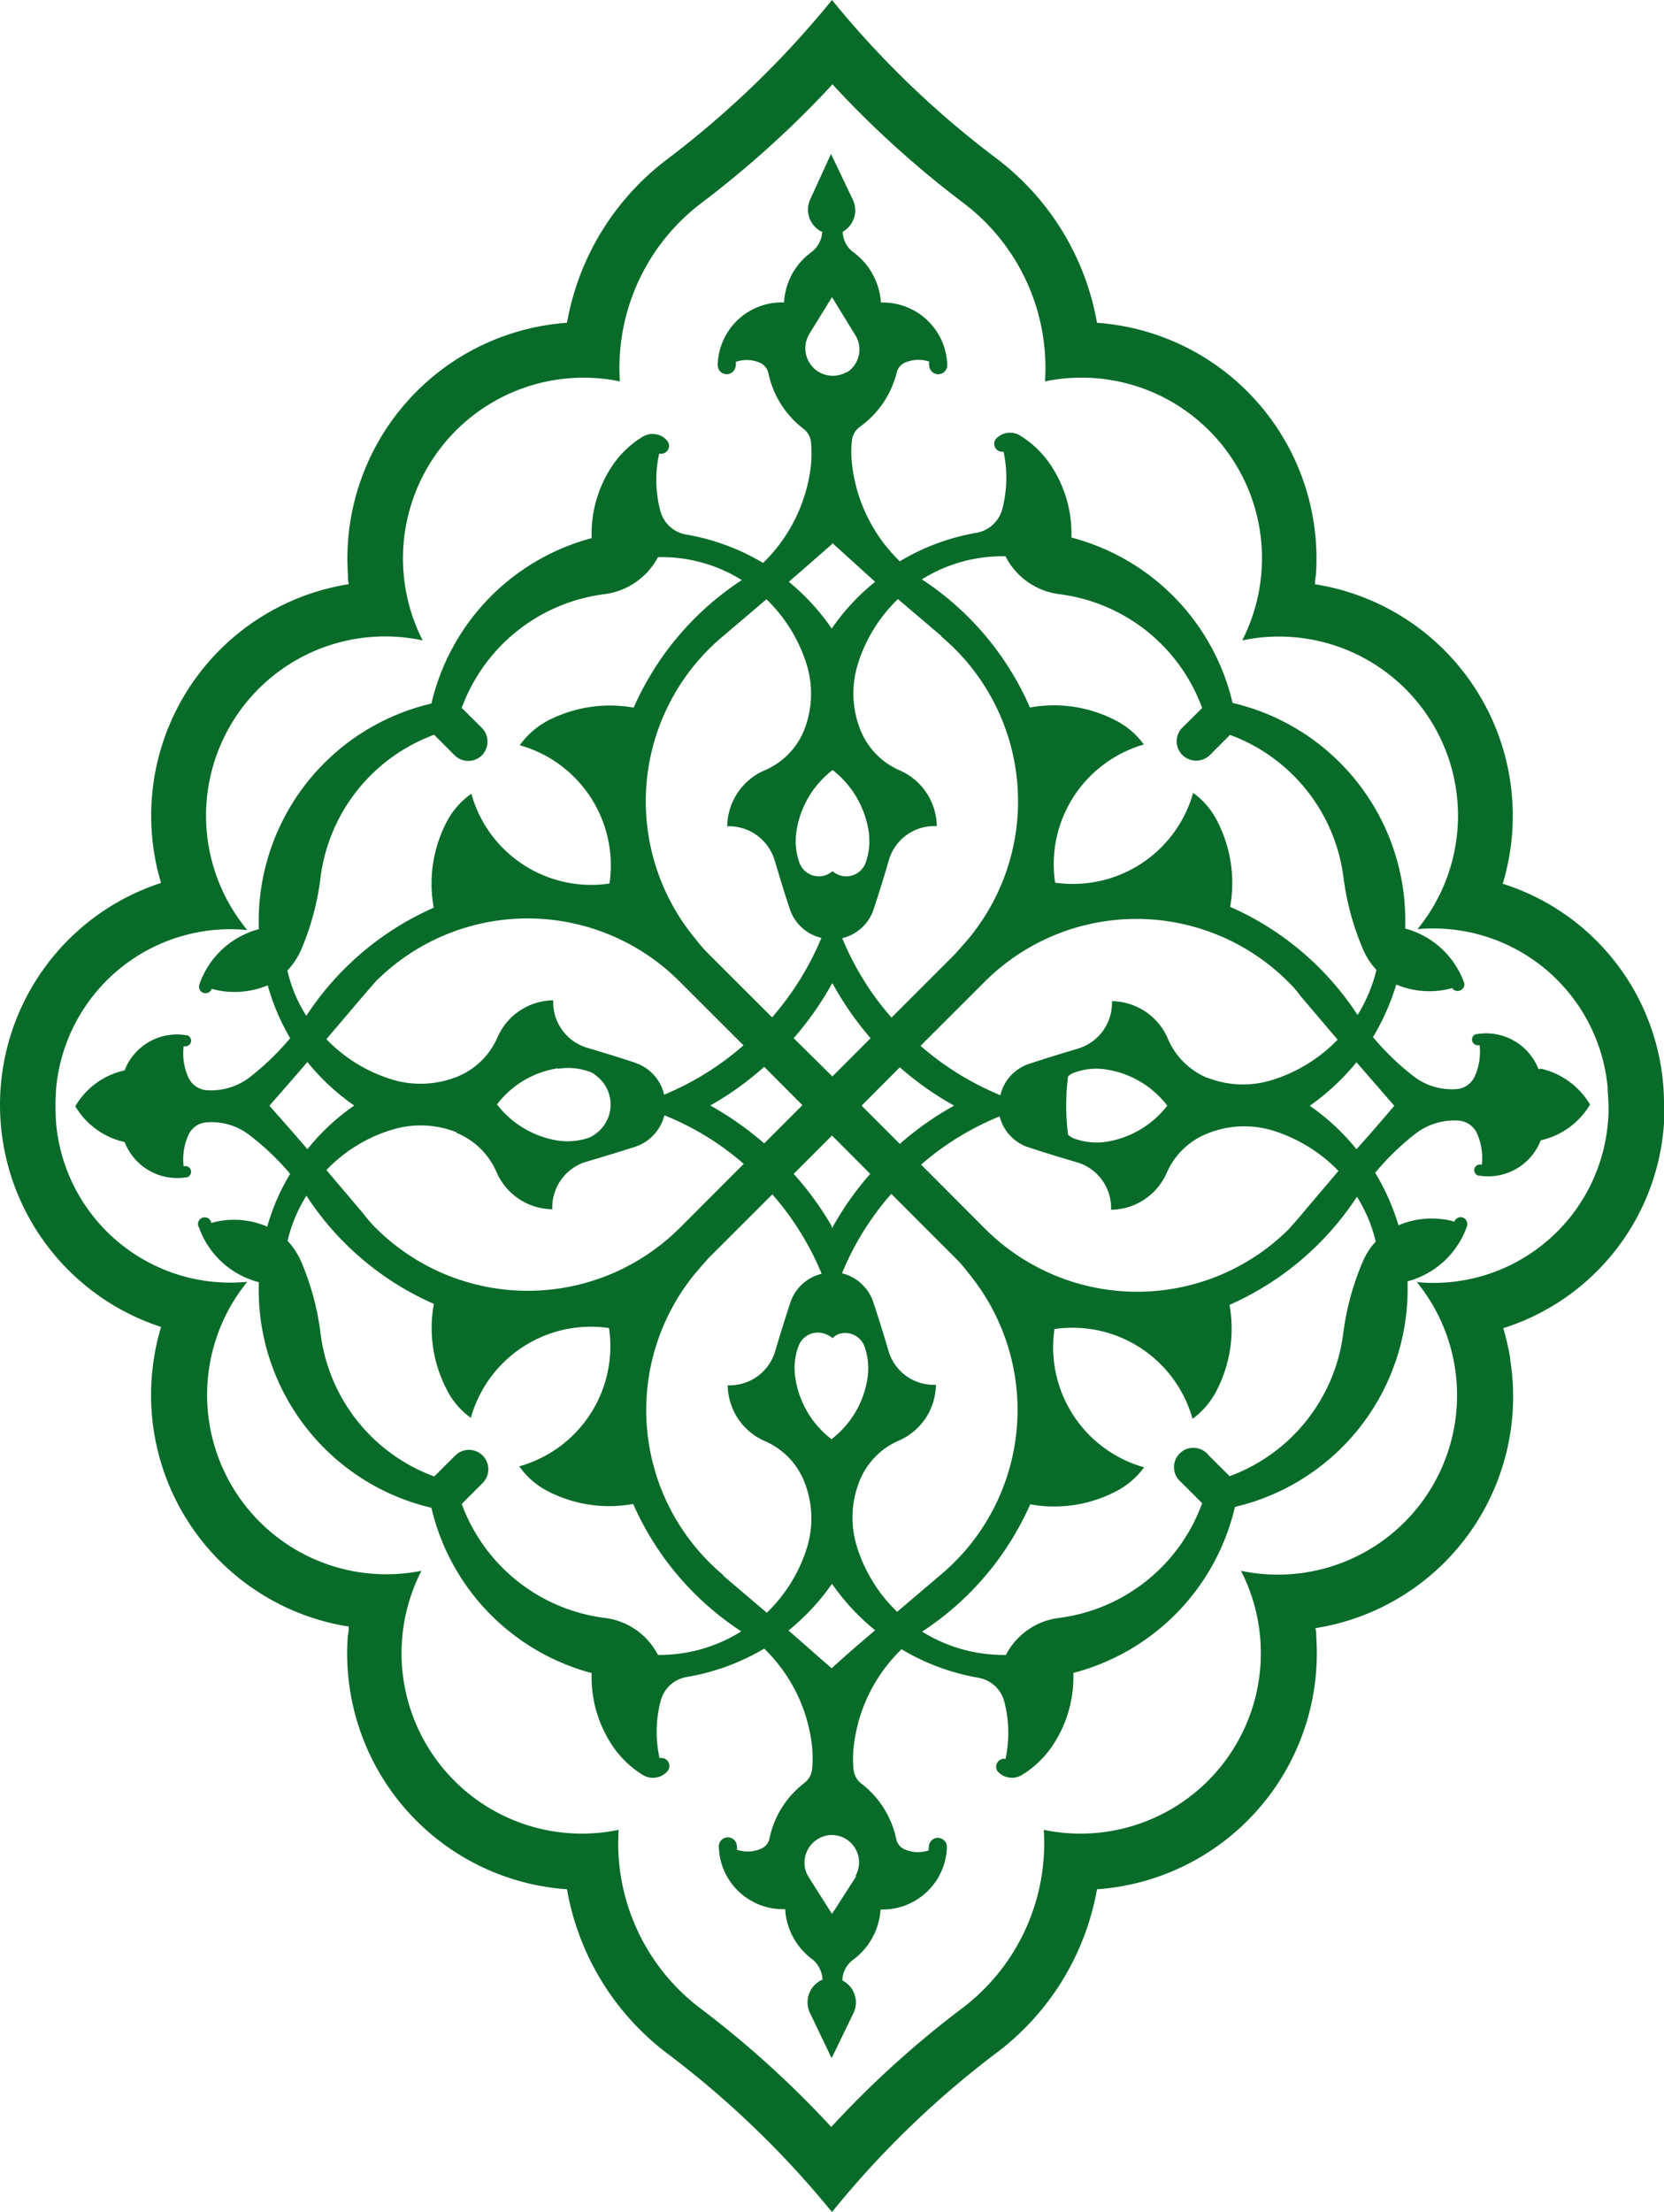 <svg id="Layer_1" data-name="Layer 1" xmlns="http://www.w3.org/2000/svg" viewBox="0 0 135 179.33">
  <defs>
    <style>
      .cls-1 {
        fill: #086b29;
      }
    </style>
  </defs>
  <g>
    <path class="cls-1" d="M111.05,94a18.08,18.08,0,0,0-3.79-3.52,19,19,0,0,0,3.79-3.53l3.07,3.53c-1,1.17-2,2.34-3.07,3.52m1.6,7.45a5.48,5.48,0,0,0-1.09,1.67,21.8,21.8,0,0,0-1.58,5.79,14.25,14.25,0,0,1-9.22,11.6l-1.7-1.69A1.57,1.57,0,1,0,96.83,121l1.7,1.7A14.29,14.29,0,0,1,86.93,132a5.63,5.63,0,0,0-4.32,3,12.48,12.48,0,0,1-6.8-1.89,23.79,23.79,0,0,0,8.77-10.32,10.86,10.86,0,0,0,6.86-1,6.51,6.51,0,0,0,2.38-2,10.11,10.11,0,0,1-7.27-11.21,10.11,10.11,0,0,1,11.2,7.28,6.53,6.53,0,0,0,2-2.38,10.93,10.93,0,0,0,1-6.86,23.84,23.84,0,0,0,10.34-8.77,12.3,12.3,0,0,1,1.53,3.66M73.78,131.5a12.43,12.43,0,0,1-3.28-5.35,7.93,7.93,0,0,1,.23-5.24,6,6,0,0,1,3.2-3.29,5,5,0,0,0,3-4.52,3.83,3.83,0,0,1-3.85-2.76c-.38-1.31-.79-2.61-1.22-3.91a3.57,3.57,0,0,0-2.55-2.37,22.93,22.93,0,0,1,4-6.44l5.19,5.19a9.68,9.68,0,0,1,1,1.15,17.44,17.44,0,0,1-2.19,24.55l0,0-3.53,3m-5.28,4.59c-1.17-1-2.35-2.06-3.53-3.08a18.4,18.4,0,0,0,3.53-3.79A18.08,18.08,0,0,0,72,133c-1.18,1-2.35,2-3.52,3.08m2,16.84L68.5,156,66.6,153a2.22,2.22,0,0,1,.73-3.06,2.18,2.18,0,0,1,2.33,0,2.22,2.22,0,0,1,.73,3h0M59.68,128.53A17.44,17.44,0,0,1,57.46,104h0c.34-.4.69-.78,1-1.15l5.2-5.19a23.21,23.21,0,0,1,4,6.44,3.55,3.55,0,0,0-2.55,2.37c-.43,1.29-.83,2.6-1.22,3.91a3.85,3.85,0,0,1-3.85,2.76,5,5,0,0,0,3,4.52A6,6,0,0,1,66.27,121a8,8,0,0,1,.22,5.23,12.43,12.43,0,0,1-3.28,5.35l-3.53-3M54.38,135a5.62,5.62,0,0,0-4.32-3,14.26,14.26,0,0,1-11.6-9.24l1.7-1.7a1.57,1.57,0,0,0-2.23-2.22l-1.7,1.69A14.23,14.23,0,0,1,27,108.89a21.61,21.61,0,0,0-1.57-5.79,6,6,0,0,0-1.1-1.67,12,12,0,0,1,1.53-3.66,23.65,23.65,0,0,0,10.34,8.77,10.77,10.77,0,0,0,1,6.86,6.29,6.29,0,0,0,2,2.38,10.11,10.11,0,0,1,11.21-7.28,10.11,10.11,0,0,1-7.28,11.21,6.36,6.36,0,0,0,2.38,2.05,10.84,10.84,0,0,0,6.86,1,23.74,23.74,0,0,0,8.77,10.33A12.46,12.46,0,0,1,54.38,135M22.87,90.46q1.54-1.75,3.07-3.53a18.2,18.2,0,0,0,3.8,3.53A17.85,17.85,0,0,0,25.94,94c-1-1.18-2.05-2.35-3.07-3.51m1.47-11a5.88,5.88,0,0,0,1.1-1.68A21.41,21.41,0,0,0,27,72a14.25,14.25,0,0,1,9.22-11.6l1.7,1.7A1.57,1.57,0,0,0,40.16,62a1.6,1.6,0,0,0,0-2.09l-1.7-1.69A14.23,14.23,0,0,1,50.06,49a5.73,5.73,0,0,0,4.32-3,12.28,12.28,0,0,1,6.8,1.86,23.83,23.83,0,0,0-8.77,10.34,11,11,0,0,0-6.86,1,6.55,6.55,0,0,0-2.38,2.05,10.12,10.12,0,0,1,7.28,11.21,10.09,10.09,0,0,1-11.21-7.28,6.44,6.44,0,0,0-2.05,2.38,10.79,10.79,0,0,0-1,6.86,23.78,23.78,0,0,0-10.34,8.77,11.8,11.8,0,0,1-1.53-3.66M63.19,49.42a12.58,12.58,0,0,1,3.28,5.36A8.08,8.08,0,0,1,66.25,60,6,6,0,0,1,63,63.3a5,5,0,0,0-3,4.52,3.87,3.87,0,0,1,3.85,2.77c.39,1.31.79,2.62,1.22,3.92a3.56,3.56,0,0,0,2.57,2.36,23.72,23.72,0,0,1-4,6.44l-5.2-5.19a10.69,10.69,0,0,1-1-1.15A17.44,17.44,0,0,1,59.67,52.4h0l3.53-3m5.29-4.58L72,48a17.61,17.61,0,0,0-3.52,3.79A18.42,18.42,0,0,0,65,48l3.53-3.08M66.6,28l1.9-3.08L70.39,28A2.2,2.2,0,0,1,69.74,31l-.06,0A2.23,2.23,0,0,1,66.61,28h0M77.33,52.4A17.45,17.45,0,0,1,79.52,77c-.33.39-.69.78-1,1.14l-5.19,5.19a22.93,22.93,0,0,1-4-6.44,3.54,3.54,0,0,0,2.55-2.35c.43-1.3.84-2.61,1.22-3.93A3.83,3.83,0,0,1,77,67.81a5,5,0,0,0-3-4.52A6,6,0,0,1,70.8,60a8,8,0,0,1-.23-5.24,12.39,12.39,0,0,1,3.28-5.36l3.53,3M99,88.24A6,6,0,0,1,95.73,85a5,5,0,0,0-4.52-3,3.86,3.86,0,0,1-2.77,3.85c-1.31.39-2.61.79-3.92,1.22a3.53,3.53,0,0,0-2.36,2.55,23.33,23.33,0,0,1-6.48-4l5.19-5.18a17.42,17.42,0,0,1,24.65,0l0,0a8.33,8.33,0,0,1,1,1.15l3,3.53a12.55,12.55,0,0,1-5.35,3.28A7.92,7.92,0,0,1,99,88.22M90.76,93.4a5.33,5.33,0,0,1-2.57-.25,1.43,1.43,0,0,1-.54-.33,18.64,18.64,0,0,1,0-4.72,1.34,1.34,0,0,1,.54-.32,5.1,5.1,0,0,1,2.57-.24,7.69,7.69,0,0,1,4.94,2.93,7.8,7.8,0,0,1-4.94,2.93m-8.67-2.09a3.56,3.56,0,0,0,2.36,2.54c1.31.43,2.61.83,3.92,1.21a3.86,3.86,0,0,1,2.77,3.85,5,5,0,0,0,4.52-3A6,6,0,0,1,99,92.71a8,8,0,0,1,5.24-.23,12.64,12.64,0,0,1,5.35,3.28c-1,1.18-2,2.35-3,3.54-.33.4-.69.78-1,1.15a17.45,17.45,0,0,1-24.67,0l-5.19-5.2a22.67,22.67,0,0,1,6.44-3.94M70.9,90.47,74,87.36a25.23,25.23,0,0,0,4.41,3.11A24.65,24.65,0,0,0,74,93.57ZM68,71.78a1.68,1.68,0,0,1-2.14-1h0a5.12,5.12,0,0,1-.24-2.57,7.69,7.69,0,0,1,2.93-4.95,7.78,7.78,0,0,1,2.92,4.95,5.35,5.35,0,0,1-.24,2.57,1.68,1.68,0,0,1-2.14,1h0a1.72,1.72,0,0,1-.54-.32,2.33,2.33,0,0,1-.55.32m.55,8.79A25.85,25.85,0,0,0,71.63,85l-3.1,3.1L65.39,85a25.76,25.76,0,0,0,3.11-4.43m-9.9,9.9A25.15,25.15,0,0,0,63,87.32l3.1,3.11L63,93.53a26.19,26.19,0,0,0-4.42-3.1M38,92.66a6,6,0,0,1,3.29,3.21,5,5,0,0,0,4.52,3A3.86,3.86,0,0,1,48.62,95c1.31-.38,2.62-.79,3.92-1.2a3.61,3.61,0,0,0,2.36-2.55,22.59,22.59,0,0,1,6.44,3.94l-5.19,5.19a17.47,17.47,0,0,1-24.67,0,10.69,10.69,0,0,1-1-1.15c-1-1.19-2-2.36-3-3.54a12.27,12.27,0,0,1,5.36-3.28,7.89,7.89,0,0,1,5.23.23m8.19-5.16a5.12,5.12,0,0,1,2.57.24,1.55,1.55,0,0,1,.55.33,2.92,2.92,0,0,1,.56,4.1,3,3,0,0,1-1.11.9,5.36,5.36,0,0,1-2.57.25,7.77,7.77,0,0,1-4.94-2.93,7.64,7.64,0,0,1,4.94-2.93M52.57,87c-1.3-.43-2.61-.83-3.92-1.22a3.86,3.86,0,0,1-2.77-3.85,5,5,0,0,0-4.52,3,6,6,0,0,1-3.29,3.2,8,8,0,0,1-5.23.23,12.46,12.46,0,0,1-5.36-3.28l3-3.53,1-1.15a17.42,17.42,0,0,1,24.65,0l0,0,5.19,5.18a23.31,23.31,0,0,1-6.44,4A3.55,3.55,0,0,0,52.54,87M69,109a1.67,1.67,0,0,1,2.14,1h0a5.33,5.33,0,0,1,.24,2.57,7.72,7.72,0,0,1-2.92,4.94,7.69,7.69,0,0,1-2.93-4.94,5.1,5.1,0,0,1,.24-2.57A1.67,1.67,0,0,1,68,109h0a1.8,1.8,0,0,1,.55.32A1.41,1.41,0,0,1,69,109m-.54-8.79A25.38,25.38,0,0,0,65.39,96l3.11-3.11L71.6,96a24.65,24.65,0,0,0-3.1,4.41M82.61,46a5.7,5.7,0,0,0,4.32,3,14.23,14.23,0,0,1,11.6,9.23l-1.7,1.69A1.57,1.57,0,0,0,97,62.11a1.6,1.6,0,0,0,2.09,0l1.7-1.7A14.23,14.23,0,0,1,110,72a22,22,0,0,0,1.58,5.79,5.73,5.73,0,0,0,1.09,1.67,12.52,12.52,0,0,1-1.53,3.66,23.76,23.76,0,0,0-10.34-8.77,10.91,10.91,0,0,0-1-6.86,6.38,6.38,0,0,0-2-2.38,10.13,10.13,0,0,1-11.2,7.28A10.1,10.1,0,0,1,93.8,61.19a6.44,6.44,0,0,0-2.38-2,10.86,10.86,0,0,0-6.86-1A23.78,23.78,0,0,0,75.79,47.8a12.35,12.35,0,0,1,6.8-1.87m43.23,41.59a4.55,4.55,0,0,0-5-2.85h-.07a.46.46,0,0,0-.3.59.48.48,0,0,0,.59.3,4.86,4.86,0,0,1-.41,2.57,1.78,1.78,0,0,1-1.49,1,5.1,5.1,0,0,1-3.4-1,20.85,20.85,0,0,1-3.35-3.22,19.09,19.09,0,0,0,1.89-4.26,6.91,6.91,0,0,0,4.53.29h0a.54.54,0,0,0,.76.13.56.56,0,0,0,.24-.49A7,7,0,0,0,115,76.11a18.12,18.12,0,0,0-14-18.29A18.15,18.15,0,0,0,87.92,44.41a10,10,0,0,0-1.6-5.76,8.11,8.11,0,0,0-2.55-2.5,1.55,1.55,0,0,0-2,.3.65.65,0,0,0,.18.9.7.7,0,0,0,.47.1,10.14,10.14,0,0,1-.11,4.68,2.66,2.66,0,0,1-2.1,1.9A17.84,17.84,0,0,0,74,46.34a13,13,0,0,1-3.89-8,8.53,8.53,0,0,1,0-1.75,1.59,1.59,0,0,1,.63-1.14,7.68,7.68,0,0,0,3-4.38,1.19,1.19,0,0,1,.65-.83,2.76,2.76,0,0,1,2-.09.61.61,0,0,0,0,.29.73.73,0,1,0,1.46,0v-.08a5.22,5.22,0,0,0-5.38-5,5.52,5.52,0,0,0-2.22-4.07,2.12,2.12,0,0,1-.88-1.67h0A2,2,0,0,0,70.18,17l-1.76-3.69L66.73,17a2,2,0,0,0,.92,2.61h.06a2.22,2.22,0,0,1-.89,1.67,5.4,5.4,0,0,0-2.21,4.07,5.2,5.2,0,0,0-5.38,5,.11.11,0,0,0,0,.08.73.73,0,0,0,.72.74h0a.74.74,0,0,0,.74-.71.71.71,0,0,0,0-.29,2.67,2.67,0,0,1,2,.09,1.18,1.18,0,0,1,.65.83,7.66,7.66,0,0,0,2.83,4.49,1.59,1.59,0,0,1,.63,1.14,10.23,10.23,0,0,1,0,1.75,13.07,13.07,0,0,1-3.89,8,18.1,18.1,0,0,0-6.23-2.3,2.63,2.63,0,0,1-2.1-1.89,9.88,9.88,0,0,1-.1-4.68.65.65,0,0,0,.78-.47h0a.66.66,0,0,0-.14-.58,1.55,1.55,0,0,0-2-.3,7.91,7.91,0,0,0-2.55,2.5A9.94,9.94,0,0,0,49,44.46a18.14,18.14,0,0,0-13,13.41,18.13,18.13,0,0,0-14,18.29,7,7,0,0,0-4.82,4.47.53.53,0,0,0,.31.69h0a.54.54,0,0,0,.69-.32h0a6.94,6.94,0,0,0,4.54-.29A18.11,18.11,0,0,0,24.54,85a21.27,21.27,0,0,1-3.35,3.22,5.16,5.16,0,0,1-3.39,1,1.78,1.78,0,0,1-1.5-1,4.78,4.78,0,0,1-.4-2.58.46.46,0,1,0,.28-.88h-.07a4.55,4.55,0,0,0-5,2.85,6.13,6.13,0,0,0-4,2.91,6.21,6.21,0,0,0,4,2.9,4.58,4.58,0,0,0,5,2.86h.07a.48.48,0,0,0,.3-.59.47.47,0,0,0-.58-.3,4.73,4.73,0,0,1,.4-2.57,1.74,1.74,0,0,1,1.5-1,5,5,0,0,1,3.39,1A20.56,20.56,0,0,1,24.54,96a17.35,17.35,0,0,0-1.86,4.28,6.76,6.76,0,0,0-4.54-.3h0a.54.54,0,1,0-1.07.17.36.36,0,0,0,.07.18A7,7,0,0,0,22,104.78a18.15,18.15,0,0,0,14,18.29,18.14,18.14,0,0,0,13,13.4,10,10,0,0,0,1.6,5.76,8.12,8.12,0,0,0,2.55,2.5,1.57,1.57,0,0,0,2-.3.68.68,0,0,0,.14-.58.65.65,0,0,0-.78-.48h0a9.88,9.88,0,0,1,.1-4.68,2.63,2.63,0,0,1,2.1-1.9A18.32,18.32,0,0,0,63,134.49a13,13,0,0,1,3.89,8,10.23,10.23,0,0,1,0,1.75,1.63,1.63,0,0,1-.63,1.14,7.6,7.6,0,0,0-2.83,4.49,1.17,1.17,0,0,1-.65.83,2.71,2.71,0,0,1-2,.09.66.66,0,0,0,0-.28.73.73,0,0,0-.74-.72h0a.73.73,0,0,0-.72.75.08.08,0,0,0,0,.07,5.2,5.2,0,0,0,5.38,5,5.43,5.43,0,0,0,2.21,4.07,2.25,2.25,0,0,1,.82,1.67h-.06A2,2,0,0,0,66.7,164l1.77,3.69L70.26,164a2,2,0,0,0-.92-2.61h0a2.14,2.14,0,0,1,.88-1.68,5.51,5.51,0,0,0,2.22-4.07,5.22,5.22,0,0,0,5.38-5v-.07a.74.74,0,0,0-.73-.74.73.73,0,0,0-.73.73h0a.56.56,0,0,0,0,.28,2.71,2.71,0,0,1-2-.09,1.17,1.17,0,0,1-.65-.83,7.64,7.64,0,0,0-2.83-4.49,1.63,1.63,0,0,1-.63-1.14,8.53,8.53,0,0,1,0-1.75,13,13,0,0,1,3.89-8,18.24,18.24,0,0,0,6.23,2.31,2.64,2.64,0,0,1,2.1,1.9,10.14,10.14,0,0,1,.11,4.68.64.64,0,0,0-.75.53.66.66,0,0,0,.1.47,1.56,1.56,0,0,0,2,.29,8.11,8.11,0,0,0,2.55-2.5,10,10,0,0,0,1.6-5.76A18.16,18.16,0,0,0,101.19,123a18.14,18.14,0,0,0,14-18.29,7,7,0,0,0,4.83-4.48.57.57,0,0,0-.34-.69.55.55,0,0,0-.69.33h0a6.85,6.85,0,0,0-4.53.3,18.64,18.64,0,0,0-1.89-4.26,20.49,20.49,0,0,1,3.35-3.23,5.17,5.17,0,0,1,3.4-1,1.78,1.78,0,0,1,1.49,1,4.88,4.88,0,0,1,.41,2.58.47.47,0,0,0-.59.3.46.46,0,0,0,.3.58H121a4.57,4.57,0,0,0,5-2.86,6.23,6.23,0,0,0,4-2.9,6.25,6.25,0,0,0-4-2.91" transform="translate(-1 -0.83)"></path>
    <path class="cls-1" d="M115.93,104.75a14.54,14.54,0,0,1-14.25,23.43,14.63,14.63,0,0,1-16,21,16.75,16.75,0,0,1-6.6,14.45,79.72,79.72,0,0,0-10.64,9.64,80.42,80.42,0,0,0-10.65-9.64,16.77,16.77,0,0,1-6.6-14.45,14.63,14.63,0,0,1-16-21,14.54,14.54,0,0,1-14.13-23.43A14.19,14.19,0,0,1,5.56,92v0a19.41,19.41,0,0,1,0-3,14.2,14.2,0,0,1,15.5-12.77A14.53,14.53,0,0,1,35.29,52.75a14.65,14.65,0,0,1,16-21,16.77,16.77,0,0,1,6.6-14.45A81.69,81.69,0,0,0,68.54,7.67,80.33,80.33,0,0,0,79.18,17.3a16.75,16.75,0,0,1,6.6,14.45,14.64,14.64,0,0,1,16,21A14.52,14.52,0,0,1,116,76.16,14.21,14.21,0,0,1,131.43,89c0,.51.07,1,.07,1.53a10.83,10.83,0,0,1-.07,1.51A14.2,14.2,0,0,1,116,104.78h0M136,90.48a18.72,18.72,0,0,0-13.08-18,20.46,20.46,0,0,0,.57-2.49,19,19,0,0,0-15.73-21.78l-.07,0a2.69,2.69,0,0,1,.07-.74A19.17,19.17,0,0,0,90,27a21.34,21.34,0,0,0-8.11-13.29A76.3,76.3,0,0,1,68.5.83,77.43,77.43,0,0,1,55.13,13.74,21.25,21.25,0,0,0,47,27,19.17,19.17,0,0,0,29.23,47.45a2.62,2.62,0,0,0,.07.74A19,19,0,0,0,13.5,69.93v0a17.48,17.48,0,0,0,.57,2.48,18.93,18.93,0,0,0,0,36,17.93,17.93,0,0,0-.57,2.49,19,19,0,0,0,15.72,21.79h.07a2.73,2.73,0,0,1-.07.75A19.16,19.16,0,0,0,47,154h0a21.25,21.25,0,0,0,8.11,13.29A77.13,77.13,0,0,1,68.5,180.17a76,76,0,0,1,13.36-12.92A21.25,21.25,0,0,0,90,154a19.18,19.18,0,0,0,17.79-20.42,2.73,2.73,0,0,0-.07-.75,19,19,0,0,0,15.81-21.72V111a20.46,20.46,0,0,0-.57-2.49,18.72,18.72,0,0,0,13.08-18" transform="translate(-1 -0.83)"></path>
  </g>
</svg>
